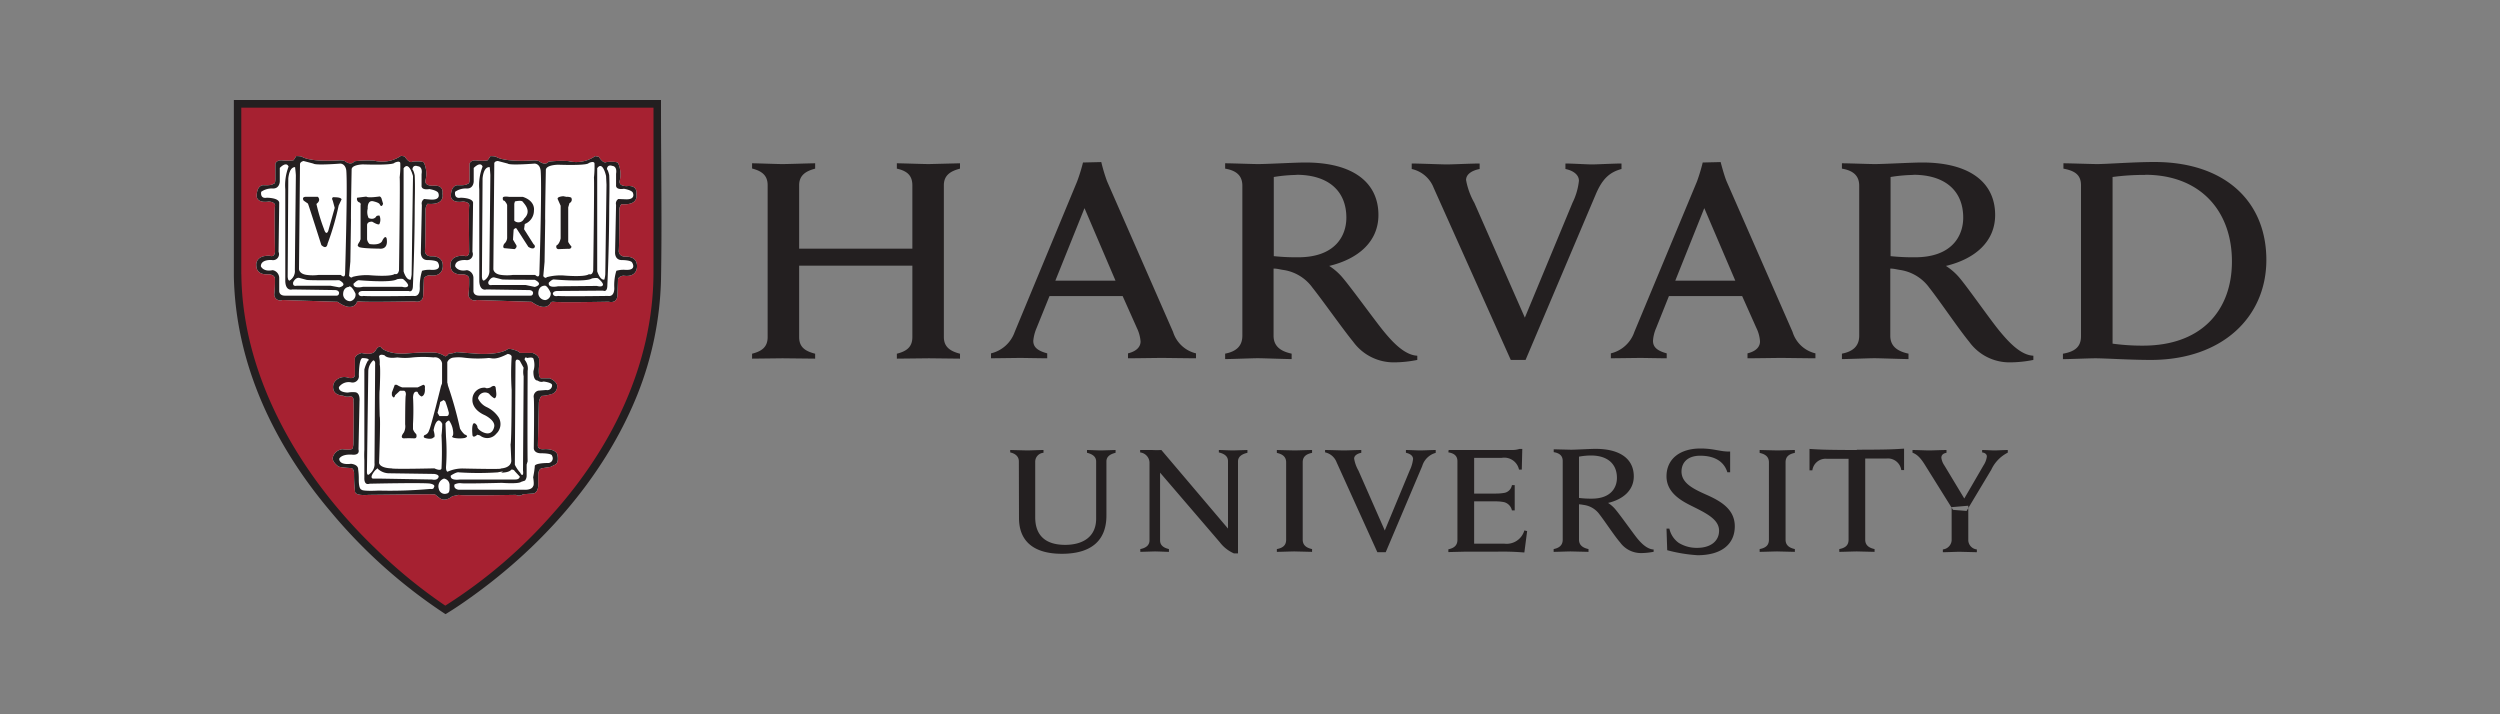 <svg id="Layer_1" data-name="Layer 1" xmlns="http://www.w3.org/2000/svg" viewBox="0 0 350 100"><rect x="0" y="0" width="350" height="100" fill="#808080" stroke="none"/><defs><style>.cls-1,.cls-4{fill:#231f20;}.cls-1,.cls-2,.cls-3,.cls-4{fill-rule:evenodd;}.cls-2{fill:#a62131;}.cls-3{fill:#fff;}.cls-4{stroke:#030404;stroke-width:0.05px;}</style></defs><title>Logo trường - website</title><path class="cls-1" d="M301.62,22.68c-2.88,0-6.68.29-8,.29-.8,0-3.83-.11-4.74-.11v.75c1.6.3,2.46.87,2.46,2.33V47.08c0,1.5-.89,2.15-2.53,2.44v.76c.91,0,3.71-.12,4.55-.12,1.33,0,4.86.23,7.75.23,10,0,16.18-6,16.18-14,0-8.27-5.89-13.71-15.65-13.71Zm-118.85.07c-1.49,0-5.29.22-6.63.22-.82,0-3.7-.11-4.62-.11v.75c1.73.29,2.41,1.11,2.41,2.4V47c0,1.47-.89,2.22-2.41,2.51v.76c.91,0,3.84-.12,4.57-.12s3.83.12,4.74.12v-.76c-1.64-.35-2.53-1.1-2.53-2.51V37.6c.47,0,.85.11,1.28.18a6.14,6.14,0,0,1,4.18,2.51c1.51,1.9,4.21,5.75,5.69,7.56a7,7,0,0,0,5.74,2.88,16.85,16.85,0,0,0,3.23-.34V49.8c-1.75-.08-3.43-1.86-4.71-3.43s-4.57-6.13-5.74-7.49a8.21,8.21,0,0,0-1.88-1.65c4.16-1,6.89-3.47,6.89-7.13,0-4.63-3.66-7.35-10.21-7.35Zm86.35,0c-1.51,0-5.3.22-6.64.22-.82,0-3.69-.11-4.61-.11v.75c1.73.29,2.42,1.11,2.42,2.4V47c0,1.47-.9,2.22-2.42,2.51v.76c.91,0,3.82-.12,4.55-.12s3.85.12,4.77.12v-.76c-1.65-.35-2.55-1.1-2.55-2.51V37.6c.47,0,.87.11,1.28.18a6.18,6.18,0,0,1,4.19,2.51c1.5,1.9,4.09,5.75,5.58,7.56a6.94,6.94,0,0,0,5.73,2.88,16.89,16.89,0,0,0,3.25-.34V49.8c-1.76-.08-3.41-1.86-4.71-3.43s-4.48-6.13-5.64-7.49a8.37,8.37,0,0,0-1.89-1.65c4.16-1,6.89-3.47,6.89-7.13,0-4.63-3.66-7.35-10.2-7.35Zm-117.5,0a24.94,24.94,0,0,1-.82,2.65l-8.74,21.07a4.66,4.66,0,0,1-3.32,3v.69l4-.05c.57,0,3,.05,3.87.05v-.69c-1.54-.41-1.95-1-1.95-1.76a5.93,5.93,0,0,1,.45-1.76l1.82-4.5h10.24l2,4.48a5.31,5.31,0,0,1,.51,1.87c0,.65-.42,1.34-1.76,1.67l0,.69c1,0,4-.05,4.7-.05s3.82.05,4.82.05v-.69a4.44,4.44,0,0,1-3.21-3l-9.25-21.11a23.79,23.79,0,0,1-.8-2.67Zm86.76,0a25.66,25.66,0,0,1-.8,2.65l-8.77,21.07a4.6,4.6,0,0,1-3.29,3v.69l4.05-.05c.56,0,2.87.05,3.77.05v-.69c-1.52-.41-1.92-1-1.92-1.76a5.33,5.33,0,0,1,.43-1.76l1.8-4.5H243.9l2,4.48a4.89,4.89,0,0,1,.5,1.87c0,.65-.41,1.34-1.75,1.67l0,.69c1,0,4-.05,4.69-.05s3.82.05,4.82.05v-.69a4.4,4.4,0,0,1-3.2-3l-9.25-21.11c-.36-.88-.82-2.67-.82-2.67Zm-133.09.09v.75c1.34.35,2.18.94,2.18,2.33V47.19c0,1.46-.9,2-2.18,2.33v.69l4.26-.05,4.57.05v-.69c-1.34-.35-2.24-.87-2.24-2.33v-10h15.85v10c0,1.46-.89,2-2.17,2.33v.69l4.5-.05,4.34.05v-.69c-1.35-.35-2.26-.93-2.26-2.33V25.94c0-1.45,1-2,2.26-2.33v-.75l-4.34.11c-.82,0-3.83-.11-4.5-.11v.75c1.34.3,2.17.88,2.17,2.33v8.87H111.88V25.94c0-1.45,1-2,2.24-2.33v-.75c-.67,0-3.75.11-4.57.11S106,22.86,105.29,22.86Zm92.35.05v.77a4.28,4.28,0,0,1,3.08,2.65l10.79,24.08h2.07l9.83-23.19c.92-2.17,1.94-3.09,3.6-3.54v-.77c-.95,0-3.52.13-4.14.13s-2.83-.13-3.71-.13v.77c1.09.22,1.89.8,1.89,1.65a9.14,9.14,0,0,1-.9,3.08l-6.67,16.08-7.07-16.07a10.11,10.11,0,0,1-1.16-3.2c0-.9,1-1.37,1.9-1.54v-.77c-1,0-3.9.13-4.58.13s-4-.13-4.93-.13Zm-16.15,1.58c4.49,0,7,2.27,7,6,0,2.6-1.61,5.55-6.75,5.55a30.24,30.24,0,0,1-3.41-.16V24.78a21.25,21.25,0,0,1,3.19-.29Zm86.36,0c4.5,0,7,2.27,7,6,0,2.6-1.62,5.55-6.75,5.55a30.31,30.31,0,0,1-3.42-.16V24.78a21.64,21.64,0,0,1,3.21-.29Zm32.47,0c7.66,0,12.15,5,12.15,12.13,0,6.87-4.27,11.79-12.45,11.79a30.26,30.26,0,0,1-4.26-.28V24.78a32.65,32.65,0,0,1,4.56-.29ZM151.83,29.14l4.34,10.15h-8.42Zm86.77,0,4.34,10.15h-8.4Z"/><path class="cls-2" d="M62.4,14.48H33L32.89,38c0,28.87,29,47.26,29.25,47.45l.09.05a.77.77,0,0,0,.26-.13C67.42,82.2,92,64.78,92,38.18V14.52c-.06,0-29.56,0-29.56,0"/><path class="cls-1" d="M92.54,15.41c0,7.93.15,15.76,0,23.82a46.36,46.36,0,0,1-3.3,16C84.45,67.16,75.34,77.11,65,84.27c-.86.6-1.73,1.17-2.63,1.71A73,73,0,0,1,46.22,71.54C38.51,62.4,33,51.17,32.74,38.71V14H92.54Zm-58.75,23c.14,14.56,8.37,28.41,18.77,38.38a71.08,71.08,0,0,0,9.78,8l0,0A69.46,69.46,0,0,0,77.49,71.81c8.14-9.14,13.91-20.74,14-33.46,0-7.64,0-15.28,0-22.94v-.34H33.78V38.36Z"/><path class="cls-3" d="M77.16,42.25s-.51,1.61-2.74,0L66.74,42a.84.84,0,0,1-1.15-.72A16.33,16.33,0,0,0,65.68,39s0-.59-1-.59c0,0-1.55.18-1.6-1.2,0,0-.27-1.46,1.88-1.41,0,0,.68.32.73-.55,0,0-.09-5.94,0-6.4,0,0,.19-.55-.87-.64,0,0-1.5.32-1.69-.68,0,0-.09-1.51.92-1.6,0,0,1.23.09,1.46-.23,0,0,.28.18.23-.91l0-1.88s.13-.5.91-.45a6.34,6.34,0,0,0,1.6,0,5.11,5.11,0,0,0,.41-.6s.73,0,.87.14c0,0,1.1.73,5.26.46,0,0,.64,0,.77.18,0,0,.78.59,1.24,0a14.6,14.6,0,0,1,2.74-.09,4.68,4.68,0,0,0,3.79-.69l.5.09s.64,1.05,1.1.73c0,0,1.37-.13,1.6.14a3.85,3.85,0,0,1,.23,2.47s-.27.77,1,.77c0,0,1.51-.27,1.33,1.14,0,0,.41,1.6-2.1,1.38a1.37,1.37,0,0,0-.28.77s0,5.21-.09,5.81c0,0,0,.82,1.05.78,0,0,1.46-.1,1.51,1.23,0,0,.18,1.74-1.92,1.42,0,0-.64.09-.74.5l-.08,2.29s0,1.14-1.24.86c-.18,0-7.13.14-7.72,0,0,0-.33,0-.41.13"/><path class="cls-3" d="M62.39,49.89a.82.82,0,0,0,.41-.36,3.86,3.86,0,0,0,1.1-.23l3,.23s3,.23,4.25-.69A2.33,2.33,0,0,1,72,49a1.72,1.72,0,0,1,.82.41l1.73,0s1,.33.92,1v.82s-.19,1.64.27,1.74H77s1.1.5,1,1.14a1.08,1.08,0,0,1-.91,1.09,5.28,5.28,0,0,1-1.28.23,1.89,1.89,0,0,0-.37.92l-.14,6s-.09.63.87.54c0,0,1.41-.13,1.83.65,0,0,.37,1.32-.37,1.55l-.54.27-1.19.19s-.5,0-.55.91V68s0,1.1-.83,1.1l-1.28.09a1,1,0,0,1-1,.09s-7.78.14-8,0l-.92.19s-1,.91-1.82.22l-.64-.5a2.45,2.45,0,0,1-.64,0c-.18,0-8.6.09-8.6.09s-1.78.19-1.91-.41a21.6,21.6,0,0,1-.14-2.61s0-.68-.41-.73c0,0-1.79-.09-1.83-.27,0,0-1-.69-.69-1.37a1.58,1.58,0,0,1,1.28-1s1.46.23,1.46-.18a2.29,2.29,0,0,0,.1-.73s.09-5.44,0-5.81c0,0,.14-.68-.46-.68a1.43,1.43,0,0,1-1-.1s-1.1,0-1.33-.82a1.37,1.37,0,0,1,.09-1,1.67,1.67,0,0,1,2-.68s.82.23.91-.36l0-2.2s-.19-.59.95-.91c0,0,1.47.41,1.92-.32,0,0,.51-1,.91-.32,0,0,.88.82,3.25.73a32.37,32.37,0,0,1,4.21-.14,2.9,2.9,0,0,1,1.28.46ZM50,42.25s-.5,1.61-2.74,0L39.54,42a.83.83,0,0,1-1.14-.73A17.84,17.84,0,0,0,38.49,39s0-.6-1-.6c0,0-1.55.19-1.6-1.18,0,0-.27-1.47,1.87-1.42,0,0,.69.32.74-.55,0,0-.1-5.94,0-6.4,0,0,.18-.54-.87-.64,0,0-1.51.32-1.69-.68,0,0-.09-1.51.91-1.6,0,0,1.24.09,1.47-.23,0,0,.27.18.23-.92l0-1.87s.14-.5.91-.46a6.87,6.87,0,0,0,1.61,0,4.27,4.27,0,0,0,.4-.6s.74,0,.88.14c0,0,1.09.73,5.25.46,0,0,.64,0,.78.18,0,0,.78.59,1.23-.05a16.15,16.15,0,0,1,2.75-.09,4.66,4.66,0,0,0,3.79-.68l.5.09s.64,1.05,1.1.73c0,0,1.37-.14,1.6.14a3.82,3.82,0,0,1,.22,2.47s-.27.77,1.06.77c0,0,1.5-.27,1.32,1.14,0,0,.42,1.6-2.1,1.38a1.49,1.49,0,0,0-.28.77s0,5.21-.08,5.81c0,0-.05.82,1,.78,0,0,1.46-.1,1.5,1.23,0,0,.19,1.74-1.91,1.42,0,0-.64.09-.74.5l-.09,2.28s.05,1.15-1.23.87c-.19,0-7.13.14-7.73,0,0,0-.32,0-.41.13"/><path class="cls-1" d="M77.16,42.25s-.51,1.61-2.74,0L66.74,42a.84.84,0,0,1-1.15-.72A16.33,16.33,0,0,0,65.68,39s0-.59-1-.59c0,0-1.55.18-1.6-1.2,0,0-.27-1.46,1.88-1.41,0,0,.68.32.73-.55,0,0-.09-5.94,0-6.4,0,0,.19-.55-.87-.64,0,0-1.5.32-1.69-.68,0,0-.09-1.51.92-1.6,0,0,1.23.09,1.46-.23,0,0,.28.18.23-.91l0-1.88s.13-.5.91-.45a6.34,6.34,0,0,0,1.6,0,5.11,5.11,0,0,0,.41-.6s.73,0,.87.14c0,0,1.1.73,5.26.46,0,0,.64,0,.77.18,0,0,.78.59,1.24,0a14.6,14.6,0,0,1,2.74-.09,4.68,4.68,0,0,0,3.79-.69l.5.09s.64,1.05,1.1.73c0,0,1.37-.13,1.6.14a3.85,3.85,0,0,1,.23,2.47s-.27.77,1,.77c0,0,1.51-.27,1.33,1.14,0,0,.41,1.6-2.1,1.38a1.37,1.37,0,0,0-.28.77s0,5.21-.09,5.81c0,0,0,.82,1.05.78,0,0,1.46-.1,1.51,1.23,0,0,.18,1.74-1.92,1.42,0,0-.64.09-.74.5l-.08,2.29s0,1.14-1.24.86c-.18,0-7.13.14-7.72,0,0,0-.33,0-.41.13"/><path class="cls-3" d="M76.2,40s-.87,0-.83,1.15a1,1,0,0,0,1,.86.91.91,0,0,0,.73-1S76.61,39.86,76.2,40ZM86.57,27.86a.74.74,0,0,0-.32.82l-.14,6.63s-.09,1.14,1,1.1c0,0,1.14,0,1.37.32,0,0,.78,1.14-.91,1.05a3.5,3.5,0,0,0-1.28.13A6.78,6.78,0,0,0,86,40.29s.09,1.28-.87,1.14c0,0-6.36.09-7,0,0,0-.64.18-.73-.32,0,0,0-.37.64-.37l6.4-.05s.59.32.59-.77c0,0,.24-5,.26-10.47,0-1.63.08-3.35,0-4.93,0,0-.14-.69-.32-.83,0,0,0-.73.77-.46,0,0,.69,0,.51,1.1l0,1.6s-.13.69,1.1.5c0,0,1.23.19,1.28.64,0,0,.37.92-1.09.83ZM67.1,41.39c-.92,0-.82-.74-.82-.74V38.92a1.1,1.1,0,0,0-.91-1.1c-1.33.27-1.65-.55-1.65-.55,0-1,1.51-.86,1.51-.86a.84.84,0,0,0,.91-1.15l.09-6.9c-.09-.68-1.74-.68-1.74-.68-1,.18-.77-.83-.77-.83a2.56,2.56,0,0,1,1.6-.46c1,.05,1-1,1-1l0-1.88c1.05-1,1.24-.18,1.24-.18a7.06,7.06,0,0,0-.46,3.16l0-.19c0,.23,0,13.12,0,13.12.09,1.42,1,1.1,1,1.1l5.94.09c.55,0,.59.36.59.36,0,.46-.36.42-.36.42Zm1.28-2s-.18.64.5.51h4.71l1.28.27s1.33-.32,0-1c0,0-4.2,0-4.57-.05l-1.06-.27s-.45-.18-.86.59Zm8.45.19s.42-.46.69-.46c0,0,4.57.41,5.35-.14,0,0,.69-.14.87,0,0,0,.68.55.68.87,0,0,0,.41-.86.18l-5.45.05S76.69,40.41,76.83,39.59Zm-9.1-.3c-.06,0-.23,0-.26-.55L67.56,25s.09-1.69,1-1.6c0,0,.09.92.09,1.15s-.14,13.21-.14,13.21a1.56,1.56,0,0,1-.7,1.49h0Zm17.18-13.4-.17,12.53a3.69,3.69,0,0,1-.13.73c-.6.14-1-1.15-1-1.15l0-14.44c.78-1.1,1.24,1.09,1.24,1.09h0Zm-8.49-2.15s-.13,6.9-.09,7.13l-.09,5.8-.18,2s.27.41.5.14a7.43,7.43,0,0,1,2.38-.23s2.93.27,3.52-.19c0,0,.46.23.59-.5,0,0,.18-12.8.1-13a13.85,13.85,0,0,0,.08-2s0-.41-.82-.05c0,0,.09.37-4.25.23,0,0-1.64,0-1.74.69ZM69.2,23l-.13,14.67s0,.68,1.09.82a6.37,6.37,0,0,0,1.65,0s.87,0,3.11,0c0,0,.55.55.59-.14,0,0,.37-11.88.19-14.35,0,0,0-1-.83-1.1,0,0-3.47.28-3.79,0l-1.37-.36s-.55,0-.51.41Z"/><path class="cls-1" d="M73.19,27.56c1.83.6,1.56,1.92,1.56,1.92a2,2,0,0,1-1.28,1.88l-.1.73,1.33,2.1a.38.38,0,0,1,.18.37c-.18.5-.91,0-.91,0L72.32,32c-.13-.19-.41.14-.41.14l-.09,1.41.41.69c.28.36-.18.64-.18.64l-1.47-.14c-.27-.14,0-.6,0-.6a1.18,1.18,0,0,0,.42-.82l0-2.65,0-1.92c0-.23-.37-.64-.37-.64-.32,0-.23-.45-.23-.45.09-.23.87-.1.87-.1Zm4.89.32c-.14-.36.78-.41.78-.41l.46.09a1.39,1.39,0,0,1,.64.1.52.52,0,0,1-.23.77l-.18.6c0,.5,0,4.84,0,4.84a3.31,3.31,0,0,0,.45.64c0,.41-.5.32-.5.32l-1.33.05c-.41-.05-.27-.51-.27-.51.46-.22.59-1,.59-1V28.8ZM72,28.52c0,1,0,2.38,0,2.38a.86.86,0,0,0,1.37-.28c1.14-1.09,0-2.1-.18-2.37s-1.1-.05-1.1-.05ZM62.39,49.89a.82.82,0,0,0,.41-.36,3.86,3.86,0,0,0,1.1-.23l3,.23s3,.23,4.25-.69A2.33,2.33,0,0,1,72,49a1.72,1.72,0,0,1,.82.41l1.73,0s1,.33.92,1v.82s-.19,1.64.27,1.74H77s1.1.5,1,1.14a1.09,1.09,0,0,1-.91,1.1,5.38,5.38,0,0,1-1.28.22,1.89,1.89,0,0,0-.37.92l-.14,6s-.09.63.87.54c0,0,1.41-.13,1.83.65,0,0,.37,1.32-.37,1.55l-.54.27-1.19.19s-.5,0-.55.91V68s0,1.1-.83,1.1l-1.28.09a1,1,0,0,1-1,.09s-7.78.14-8,0l-.92.19s-1,.91-1.82.22l-.64-.5a2.45,2.45,0,0,1-.64,0c-.18,0-8.6.09-8.6.09s-1.78.19-1.91-.41a21.6,21.6,0,0,1-.14-2.61s0-.68-.41-.73c0,0-1.79-.09-1.83-.27,0,0-1-.69-.69-1.37a1.58,1.58,0,0,1,1.28-1s1.46.23,1.46-.18a2.29,2.29,0,0,0,.1-.73s.09-5.44,0-5.81c0,0,.14-.68-.46-.68a1.43,1.43,0,0,1-1-.1s-1.1,0-1.33-.82a1.37,1.37,0,0,1,.09-1,1.67,1.67,0,0,1,2-.68s.82.23.91-.36l0-2.2s-.19-.59.95-.91c0,0,1.47.41,1.92-.32,0,0,.51-1,.91-.32,0,0,.88.82,3.25.73a32.37,32.37,0,0,1,4.21-.14,2.9,2.9,0,0,1,1.28.46Z"/><path class="cls-3" d="M62.16,67a.92.92,0,0,1,.78.87c0,.73.05,1.14-.41,1.23a.84.84,0,0,1-1.09-.64A1.14,1.14,0,0,1,62.16,67ZM51.51,50.49a4.8,4.8,0,0,0-.5,1.24l0,3.06s0,2,0,2.19,0,6,0,6a13.71,13.71,0,0,0,0,1.46V66.9s-.09,1.1.73.82c0,0,8.05-.18,8.55,0,0,0,.73.13.46.5,0,0,0,.32-.51.23a63.6,63.6,0,0,1-7.22.23s-2.28.13-2.42-.14c0,0-.37,0-.37-1.37a9.3,9.3,0,0,0-.09-1.46s.09-.65-1-.78c0,0-1.6.27-1.65-.69,0,0,.23-.68,1.79-.59,0,0,1.14.18.91-.74l.14-6.76s.14-1.19-.64-1.24a3.84,3.84,0,0,0-1,.05s-1.33,0-1.24-.77a1.68,1.68,0,0,1,1.79-.64.89.89,0,0,0,1-1s0-2.33.5-2.42c0,0,1.14,0,.82.36Zm22.24-.37c.13,0,.81-.19.93.09a2.84,2.84,0,0,1,0,1.74s-.09,1.33.6,1.33a.86.86,0,0,0,.82.13s1.19.14,1.19.5a.67.67,0,0,1-.83.69l-1.09.09a.85.85,0,0,0-.64,1c.09.87,0,7.08,0,7.08s0,.74,1.15.69c0,0,1.41,0,1.41.36a.66.66,0,0,1-.64,1s-1.92,0-1.78.5a13.63,13.63,0,0,1-.23,1.5s.19,1.06,0,1.24c0,0-.13.59-1.36.5,0,0-7.87,0-9.1,0,0,0-.73-.09-.55-.73a1.64,1.64,0,0,1,.92-.18c.36.09,5.71-.05,5.71-.05s2.33.18,2.7-.14l.54-.18a1.12,1.12,0,0,0,.23-.64c0-.37,0-1.6,0-1.6l.14-.46s-.05-.45,0-12.66a1.89,1.89,0,0,0-.42-1.55s0-.37.18-.32l.12,0h0ZM70.17,66.17c.1,0,1.11,0,1.41-.42a.46.46,0,0,1,.5.23l.69.74s0,.44-.7.41h0c-.13,0-7.46,0-7.68,0,0,0-1.42.23-1.28-.55,0,0,.82-.55,1.14-.45a41.29,41.29,0,0,0,5.44,0,5.53,5.53,0,0,1,.74-.12Zm-17.29-.55a2.35,2.35,0,0,0,.33.26h0a2.35,2.35,0,0,0,1.37.38l6.18.09h0s.69.05.65.41c0,0-.1.55-.92.37L53,67l-.81,0h0s-.55-.09.32-1.14l.36-.32ZM52.44,65a1.69,1.69,0,0,1-.65,1.31s-.42.5-.42-.27l.19-14.08a2.15,2.15,0,0,1,.69-1.51s.32,0,.27.55l-.09,13.8Zm20.47,1.27a4.82,4.82,0,0,1-.83-1.2l0-.31.09-14c0-.73.59-.27.59-.27l.55,1a2.9,2.9,0,0,0,0,1.19l-.09,13.17c.13,1-.28.55-.35.47Zm-11-7.46a14.57,14.57,0,0,1-.1,2.14,45.72,45.72,0,0,1,0,4.62s0,.46-1,0c0,0-5.85.14-6,0,0,0-1.6,0-1.74-.77,0,0,.23-6.26.09-6.5,0,0-.09-3.42,0-3.74,0,0,.14-3.16,0-3.52a3.49,3.49,0,0,0-.09-1.1s0-.46.78-.19c0,0,.27.51,1.78.29a8.41,8.41,0,0,0,2.15,0,15.46,15.46,0,0,1,2.92,0,1,1,0,0,1,1.19.82l0,2.84.27.91.33-.23.13-.68,0-3a1.06,1.06,0,0,1,.91-.64,5.57,5.57,0,0,1,1.33,0,15.87,15.87,0,0,0,3.34.08c.68-.13.82.46,2.88-.59,0,0,.55.05.55.41a37,37,0,0,0,0,4.62s0,7.13-.15,7.63l.1,2.28s.09,1-1.51,1.1c0,0,1,.14-5.3,0a5,5,0,0,0-2.11.45s-.22,0-.22-.64a28.86,28.86,0,0,0,0-4.25l-.09-2.33Z"/><path class="cls-1" d="M57.82,55.52a34.85,34.85,0,0,1,0,3.84l0,.73a1.66,1.66,0,0,0,.45.68s.23.64-.32.6a13.13,13.13,0,0,0-1.41,0s-.65,0,0-.82a1.88,1.88,0,0,0,.18-1.14s0-3.84.09-4.07c0,0,.09-.5-.23-.64L56,54.7l-.68.63s-.14.69-.46,0v-.37l.41-1.09.28,0a3.33,3.33,0,0,0,.77.37h2.15l.78-.37s.32,0,.23.46c0,0,.13,1-.46,1.18a1,1,0,0,1-.55-.63s-.59-.32-.64.73Zm10.1-1.24A1.65,1.65,0,0,0,66.14,56S66,57.3,67.88,58.13c0,0,1.42.68,1.32,1.55,0,0-.18,1.55-1.69.78,0,0-.73-.37-.68-.78,0,0-.23-.51-.51-.41,0,0-.32.08-.18,1.59,0,0,0,.6.69,0l.36.1a1.61,1.61,0,0,0,2.28-.23,1.84,1.84,0,0,0,.32-2.33A4.13,4.13,0,0,0,68.15,57a2.47,2.47,0,0,1-1.23-1.24,1,1,0,0,1,1.55-.64,2.75,2.75,0,0,0,.73.64s.37,0,.27-.82l-.08-.69s-.09-.5-.74,0c0,0-.59.23-.73,0Zm-5.57-1a1.1,1.1,0,0,1,.36.69A53.88,53.88,0,0,1,64.4,60a3.1,3.1,0,0,0,.64.82c.78.28,0,.5,0,.5a4.1,4.1,0,0,1-1.37,0c-.55-.1-.32-.27-.32-.27.23-.23,0-1.15,0-1.15a3.24,3.24,0,0,0-.46-1c-.18-.09-.5.32-.5.32s-.5.19-.55,0-.37-.36-.37-.36c-.55,0-.77,1.37-.77,1.37.32,1.14,0,1,0,1-.28.37-1.15.1-1.15.1-.41-.1-.13-.41-.13-.41a.9.9,0,0,0,.64-.64c.23-.32,1.69-6.26,1.69-6.26.14-.28.23-.83.55-.6Zm-.73,3c0,.23-.37,1.51-.37,1.51l.27.46s.74,0,1,0,.32-.22.32-.46a13.92,13.92,0,0,0-.5-1.59L62.12,56ZM50,42.25s-.5,1.61-2.74,0L39.54,42a.83.83,0,0,1-1.14-.73A17.84,17.84,0,0,0,38.49,39s0-.6-1-.6c0,0-1.55.19-1.6-1.18,0,0-.27-1.47,1.87-1.42,0,0,.69.32.74-.55,0,0-.1-5.94,0-6.4,0,0,.18-.54-.87-.64,0,0-1.51.32-1.69-.68,0,0-.09-1.51.91-1.6,0,0,1.24.09,1.47-.23,0,0,.27.18.23-.92l0-1.87s.14-.5.91-.46a6.87,6.87,0,0,0,1.61,0,4.27,4.27,0,0,0,.4-.6s.74,0,.88.14c0,0,1.09.73,5.25.46,0,0,.64,0,.78.18,0,0,.78.59,1.23-.05a16.15,16.15,0,0,1,2.75-.09,4.66,4.66,0,0,0,3.79-.68l.5.09s.64,1.05,1.1.73c0,0,1.37-.14,1.6.14a3.82,3.82,0,0,1,.22,2.47s-.27.77,1.06.77c0,0,1.5-.27,1.32,1.14,0,0,.42,1.6-2.1,1.38a1.49,1.49,0,0,0-.28.77s0,5.21-.08,5.81c0,0-.05.82,1,.78,0,0,1.46-.1,1.5,1.23,0,0,.19,1.74-1.91,1.42,0,0-.64.09-.74.5l-.09,2.28s.05,1.15-1.23.87c-.19,0-7.13.14-7.73,0,0,0-.32,0-.41.13"/><path class="cls-4" d="M41.33,23.42s.09.92.09,1.14-.14,13.22-.14,13.22a1.57,1.57,0,0,1-.73,1.51s-.23.09-.28-.55L40.36,25s.09-1.69,1-1.6Zm15.17.14,0,14.44s.37,1.29,1,1.15a3.71,3.71,0,0,0,.13-.74l.19-13.76S57.28,22.46,56.5,23.56Z"/><path class="cls-3" d="M48.87,40.16s-.87,0-.83,1.13a1,1,0,0,0,1,.88.93.93,0,0,0,.73-1.06s-.5-1.14-.91-1Zm10.51-12.3a.74.74,0,0,0-.32.82l-.14,6.63s-.09,1.14,1,1.1c0,0,1.14,0,1.37.31,0,0,.78,1.15-.92,1.06a3.5,3.5,0,0,0-1.28.13,7.22,7.22,0,0,0-.32,2.38s.09,1.28-.86,1.14c0,0-6.36.09-7,0,0,0-.64.18-.73-.32,0,0,0-.37.63-.37l6.41,0s.59.31.59-.78c0,0,.23-5,.25-10.47,0-1.63.08-3.35,0-4.93,0,0-.13-.69-.32-.83,0,0,0-.73.78-.45,0,0,.68,0,.5,1.09l0,1.6s-.14.69,1.1.5c0,0,1.23.19,1.27.64,0,0,.37.92-1.09.83ZM39.9,41.39c-.91,0-.81-.73-.81-.73V38.92a1.12,1.12,0,0,0-.92-1.1c-1.33.28-1.65-.54-1.65-.54,0-1,1.51-.88,1.51-.88A.84.84,0,0,0,39,35.26l.09-6.9c-.09-.68-1.74-.68-1.74-.68-1,.18-.78-.83-.78-.83a2.58,2.58,0,0,1,1.6-.46c1,.05,1-1,1-1l0-1.88c1-1,1.23-.18,1.23-.18a7.21,7.21,0,0,0-.46,3.16l0-.19c0,.23,0,13.12,0,13.12.08,1.42,1,1.1,1,1.1l5.94.09c.55,0,.59.36.59.36,0,.46-.36.42-.36.42ZM41.55,40c-.68.15-.5-.5-.5-.5.41-.77.87-.59.87-.59l1,.27c.36.09,4.57.05,4.57.05,1.33.73,0,1,0,1L46.26,40Zm8-.32s.42-.45.69-.45c0,0,4.57.41,5.35-.14,0,0,.69-.14.87,0,0,0,.68.55.68.87,0,0,0,.42-.86.19l-5.45,0S49.37,40.52,49.5,39.69ZM41.32,23.42s.1.92.1,1.15-.14,13.21-.14,13.21a1.55,1.55,0,0,1-.73,1.5s-.23.1-.28-.54L40.36,25s.1-1.69,1-1.6Zm15.18.14,0,14.44s.37,1.29,1,1.15a3.71,3.71,0,0,0,.13-.74l.19-13.76S57.28,22.46,56.5,23.56Zm-7.27.12s-.13,6.9-.09,7.13l-.09,5.81-.18,2s.27.41.5.14a7.74,7.74,0,0,1,2.38-.23s2.92.27,3.52-.18c0,0,.45.22.59-.51,0,0,.18-12.8.09-13a12.47,12.47,0,0,0,.09-2s0-.42-.82-.05c0,0,.09.36-4.25.23C51,23,49.32,23,49.23,23.68ZM42,23l-.14,14.67s0,.68,1.1.82a6.3,6.3,0,0,0,1.64,0s.87,0,3.11,0c0,0,.55.55.6-.14,0,0,.36-11.88.18-14.35,0,0,0-1-.82-1.1,0,0-3.48.28-3.8,0l-1.37-.36S42,22.64,42,23Z"/><path class="cls-1" d="M50.48,28.64l0,4.85-.14.36s-.46.59-.14.64c0,0-.4.28,2.93.32,0,0,1.28.23,1-1.42,0,0-.14-.59-.6.28,0,0-.13.73-1.78.5a1.1,1.1,0,0,1-.36-.68v-2s0-.5.73-.45c0,0,.87.55,1,.32a1.42,1.42,0,0,0,0-1.19s-.41,0-.45.14c0,0-.28.54-1.06.22a1.9,1.9,0,0,1-.13-1.32s-.09-1.14.69-1.05c0,0,.91.18,1,.46,0,0,.23.55.46-.09l-.23-.78s-.14-.32-.37-.23c0,0-1.55.23-1.74,0L50,27.68a.52.52,0,0,0,.37.68.37.37,0,0,1,.14.28Zm-2.66-.73-.41.87a36.87,36.87,0,0,1-1.55,5.34s-.09.92-.87.19c0,0-1.78-5.62-1.88-5.81l-.59-.41s-.36-.5.28-.54l1.69,0s.54.45-.19,1a25.1,25.1,0,0,0,1.06,3.52s.27,1,.59.27l.91-3.24-.27-1s-.28-.46.14-.5C46.73,27.64,47.69,27.55,47.82,27.91Z"/><path class="cls-1" d="M142.64,64.59c0-.61-.4-1.07-1.21-1.25V63l2.38.06c.37,0,1.82-.06,2.28-.06v.39a1.25,1.25,0,0,0-1.16,1.25v7.78c0,2.47,1.36,3.86,4.19,3.86,2.44,0,4.34-1.09,4.34-3.67v-8c0-.58-.37-1-1.28-1.22V63c.33,0,1.58.06,2,.06l2-.06v.39c-.89.22-1.28.61-1.28,1.22v7.57c0,3.39-2,5.35-6.24,5.35-4,0-6-1.81-6-5Zm17,12.28c.93-.18,1.29-.64,1.29-1.22V64.89a1.48,1.48,0,0,0-1.31-1.55V63c.47,0,1.25,0,1.66,0a11.65,11.65,0,0,0,1.31,0l9.33,11V64.56c0-.58-.36-1-1.28-1.22V63c.34,0,1.54.06,2,.06l2-.06v.39c-.89.21-1.32.61-1.32,1.22V77.48h-.56a5.06,5.06,0,0,1-2-1.58l-8.35-9.73v9.48c0,.58.33,1,1.24,1.22v.39c-.33,0-1.53-.06-2-.06l-2,.06ZM233.31,74h.4a3.33,3.33,0,0,0,1.31,2,4.79,4.79,0,0,0,2.58.7c1.87,0,3.07-.93,3.07-2.4s-1.53-2.31-3.36-3.23c-1.35-.68-4-1.8-4-4.38,0-2.4,1.83-3.9,4.76-3.9,1.94,0,2.84.48,4.15.42l0,2.91h-.39c-.53-1.72-2.09-2.32-3.79-2.32-1.92,0-2.63,1.1-2.63,2.21,0,1.59,1.56,2.39,3.32,3.18,2,.88,4.14,2,4.14,4.49s-1.84,4.05-5.21,4.05a21.38,21.38,0,0,1-4.25-.7Zm40.11-2.62-3.8-6.09c-.65-1.07-1.14-1.64-1.87-1.91V63c.52,0,1.93.06,2.33.06S272,63,272.51,63v.39c-.49.09-.72.33-.72.7a2.49,2.49,0,0,0,.44,1.1L275,69.79l2.7-4.65a2.9,2.9,0,0,0,.46-1.23c0-.28-.2-.51-.66-.57V63c.46,0,1.42.06,1.73.06s1.41-.06,1.86-.06v.37a5.06,5.06,0,0,0-2.31,2.39l-3.46,5.77m.24-.73v4.87a1.34,1.34,0,0,0,1.2,1.25v.39l-2.42-.06c-.37,0-1.82.06-2.34.06v-.39a1.38,1.38,0,0,0,1.23-1.25V71"/><path class="cls-1" d="M202.81,63h8.91a3.12,3.12,0,0,0,1-.15h.4l-.07,2.89h-.39a2.11,2.11,0,0,0-2.42-1.64h-3.86v5h3a7.21,7.21,0,0,0,1.19-.09,1.32,1.32,0,0,0,1.1-1.09h.39c0,.43,0,1.43,0,1.72s0,1.35,0,1.82h-.39a1.51,1.51,0,0,0-1.1-1.16,6.1,6.1,0,0,0-1.19-.11h-3v5.92h4.2a2.58,2.58,0,0,0,2.83-1.85l.39.09-.39,3a37.1,37.1,0,0,0-3.74-.12h-4.44l-2.46.06v-.39c.8-.16,1.27-.55,1.27-1.32v-11c0-.68-.36-1.1-1.27-1.25Zm-22.75,1.73c0-.73-.44-1.14-1.3-1.32V63l2.47.06c.38,0,2-.06,2.46-.06v.4c-.86.18-1.31.55-1.31,1.32V75.55c0,.73.44,1.13,1.31,1.32v.39l-2.46-.06c-.38,0-2,.06-2.47.06v-.39c.88-.17,1.3-.55,1.3-1.32Zm67.59,0c0-.73-.44-1.14-1.3-1.32V63l2.47.06c.38,0,2-.06,2.46-.06v.4c-.86.18-1.3.55-1.3,1.32V75.55c0,.73.44,1.13,1.3,1.32v.39l-2.46-.06c-.37,0-2,.06-2.47.06v-.39c.88-.17,1.3-.55,1.3-1.32ZM260,63c-4.89,0-5.67-.09-6.67-.15v3h.4a1.87,1.87,0,0,1,2-1.62h3.07V75.55c0,.77-.42,1.15-1.3,1.32v.39c.48,0,2.11-.06,2.48-.06l2.46.06v-.39c-.87-.19-1.31-.59-1.31-1.32V64.19h3a1.9,1.9,0,0,1,2.05,1.62h.39v-3c-1,.06-1.78.15-6.66.15"/><path class="cls-1" d="M221.06,75.55c0,.73.47,1.13,1.33,1.32v.39l-2.49-.06c-.38,0-1.91.06-2.39.06v-.39c.8-.16,1.27-.55,1.27-1.32v-11c0-.68-.36-1.1-1.26-1.25v-.4l2.41.06c.7,0,2.69-.12,3.47-.12,3.42,0,5.33,1.42,5.33,3.85,0,1.9-1.42,3.2-3.6,3.72a4.49,4.49,0,0,1,1,.87c.61.71,2.24,3,2.91,3.87s1.54,1.74,2.47,1.78v.32a9.74,9.74,0,0,1-1.7.18,3.61,3.61,0,0,1-3-1.5C226,75,224.7,73,223.92,72a3.24,3.24,0,0,0-2.2-1.31,6.57,6.57,0,0,0-.66-.09Zm0-5.84a13,13,0,0,0,1.79.1c2.68,0,3.52-1.55,3.52-2.91,0-1.93-1.29-3.13-3.63-3.13a9.55,9.55,0,0,0-1.68.16Zm-33.94-5a2.22,2.22,0,0,0-1.61-1.38V63c.51,0,2.27.06,2.66.06s1.89-.06,2.41-.06v.39c-.46.09-1,.34-1,.82a5,5,0,0,0,.6,1.67l3.69,8.39,3.49-8.41a5,5,0,0,0,.47-1.6c0-.44-.41-.75-1-.87V63c.47,0,1.6.06,2,.06S200.47,63,201,63v.4a2.73,2.73,0,0,0-1.89,1.85L194,77.31h-1.17Z"/></svg>